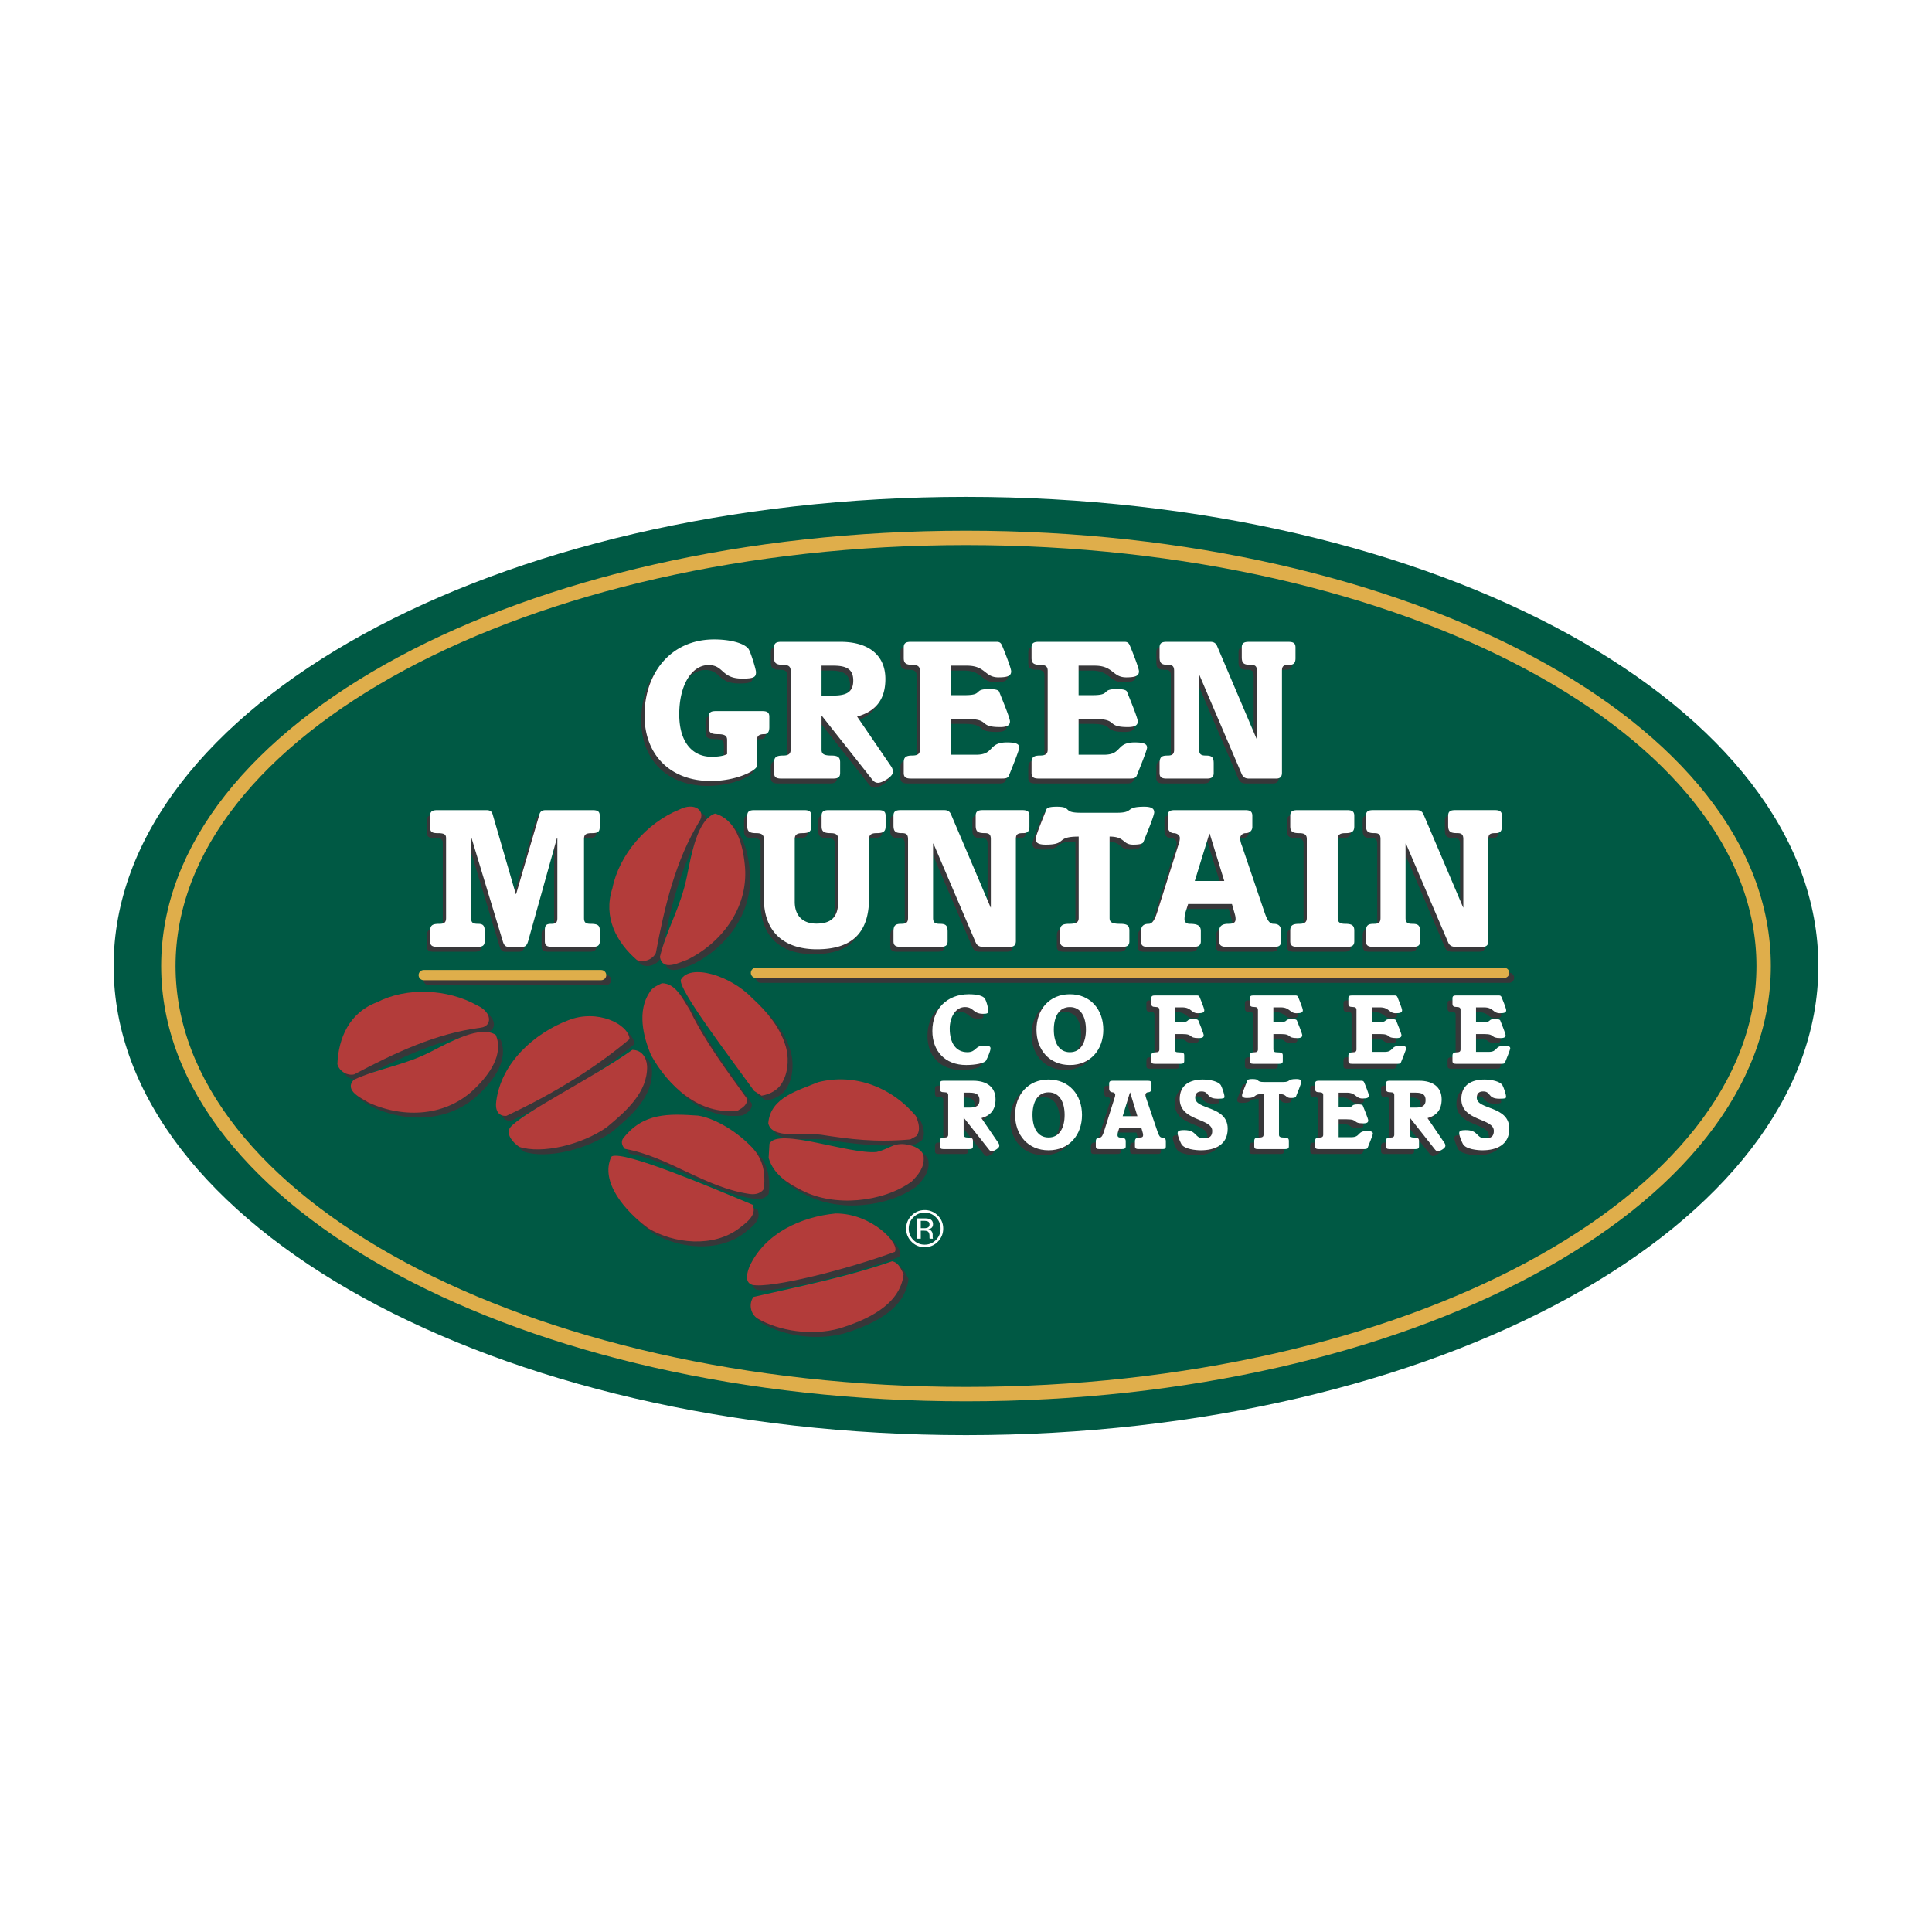 <svg xmlns="http://www.w3.org/2000/svg" width="2500" height="2500" viewBox="0 0 192.756 192.756"><path fill-rule="evenodd" clip-rule="evenodd" fill="#fff" d="M0 0h192.756v192.756H0V0z"/><path d="M11.338 96.379c0-25.851 38.073-46.806 85.039-46.806 46.968 0 85.041 20.955 85.041 46.806 0 25.85-38.072 46.805-85.041 46.805-46.965 0-85.039-20.955-85.039-46.805z" fill-rule="evenodd" clip-rule="evenodd" fill="#005944"/><path d="M16.797 96.379c0-23.591 35.629-42.714 79.581-42.714 43.953 0 79.582 19.123 79.582 42.714 0 23.59-35.629 42.713-79.582 42.713-43.952 0-79.581-19.123-79.581-42.713z" fill="none" stroke="#dfae4b" stroke-width="1.435" stroke-miterlimit="2.613"/><path d="M75.908 97.549h74.651m-107.798.226h17.705" fill="none" stroke="#373739" stroke-width="1.018" stroke-linecap="round" stroke-miterlimit="2.613"/><path d="M96.169 99.684c.796 0 1.44.141 1.624.463.16.303.322.918.322 1.23 0 .191-.102.262-.514.262-1.039 0-.918-.676-1.815-.676-.966 0-1.521 1.068-1.521 2.146 0 1.42.605 2.357 1.763 2.357.888 0 .746-.654 1.632-.654.555 0 .676.08.676.281 0 .232-.264.848-.443 1.199-.15.273-1.069.453-1.985.453-2.115 0-3.375-1.398-3.375-3.395 0-2.196 1.46-3.666 3.636-3.666zM106.254 99.684c2.045 0 3.334 1.521 3.334 3.537 0 2.004-1.289 3.525-3.334 3.525s-3.336-1.521-3.336-3.525c0-2.016 1.291-3.537 3.336-3.537zm0 5.783c1.098 0 1.602-.977 1.602-2.246 0-1.279-.504-2.258-1.602-2.258-1.1 0-1.602.979-1.602 2.258 0 1.269.502 2.246 1.602 2.246zM115.18 101.246c0-.203-.1-.293-.373-.293-.332 0-.434-.09-.434-.342v-.523c0-.213.102-.283.354-.283h4.221c.15 0 .211.07.262.191.051.111.455 1.107.455 1.279 0 .223-.162.303-.637.303-.695 0-.635-.584-1.57-.584h-.736v1.471h.635c.947 0 .383-.303 1.199-.303.344 0 .482.051.514.141.09.242.535 1.291.535 1.471 0 .172-.111.283-.494.283-1.119 0-.453-.402-1.652-.402h-.736v1.531c0 .211.102.291.344.291.502 0 .594.082.594.312v.555c0 .211-.102.281-.354.281h-2.578c-.252 0-.354-.07-.354-.281v-.523c0-.254.102-.344.434-.344.273 0 .373-.09.373-.291v-3.94h-.002zM125.012 101.246c0-.203-.102-.293-.371-.293-.334 0-.436-.09-.436-.342v-.523c0-.213.102-.283.354-.283h4.221c.152 0 .213.07.264.191.049.111.453 1.107.453 1.279 0 .223-.162.303-.635.303-.695 0-.635-.584-1.572-.584h-.736v1.471h.635c.947 0 .385-.303 1.199-.303.344 0 .484.051.514.141.092.242.535 1.291.535 1.471 0 .172-.111.283-.494.283-1.117 0-.453-.402-1.652-.402h-.736v1.531c0 .211.102.291.344.291.504 0 .594.082.594.312v.555c0 .211-.1.281-.352.281h-2.58c-.252 0-.354-.07-.354-.281v-.523c0-.254.102-.344.436-.344.27 0 .371-.09.371-.291v-3.94h-.002zM136.387 102.465h.705c.947 0 .383-.303 1.199-.303.342 0 .482.051.514.141.09.242.533 1.291.533 1.471 0 .172-.109.283-.492.283-1.119 0-.455-.402-1.654-.402h-.805v1.783h1.27c.916 0 .574-.615 1.531-.615.504 0 .615.102.615.262 0 .131-.455 1.24-.516 1.391-.039.102-.109.15-.332.15h-4.564c-.252 0-.352-.07-.352-.281v-.523c0-.254.1-.344.434-.344.271 0 .371-.09.371-.291v-3.939c0-.203-.1-.293-.371-.293-.334 0-.434-.09-.434-.342v-.523c0-.213.1-.283.352-.283h4.293c.15 0 .211.07.262.191.051.111.453 1.107.453 1.279 0 .223-.16.303-.635.303-.695 0-.635-.584-1.572-.584h-.805v1.469zM146.771 102.465h.707c.947 0 .383-.303 1.199-.303.342 0 .482.051.514.141.09.242.533 1.291.533 1.471 0 .172-.111.283-.492.283-1.119 0-.455-.402-1.654-.402h-.807v1.783h1.271c.916 0 .574-.615 1.531-.615.502 0 .613.102.613.262 0 .131-.453 1.24-.514 1.391-.039.102-.111.15-.332.15h-4.564c-.252 0-.352-.07-.352-.281v-.523c0-.254.1-.344.434-.344.271 0 .371-.09.371-.291v-3.939c0-.203-.1-.293-.371-.293-.334 0-.434-.09-.434-.342v-.523c0-.213.1-.283.352-.283h4.293c.15 0 .211.07.262.191.051.111.453 1.107.453 1.279 0 .223-.162.303-.635.303-.695 0-.635-.584-1.572-.584h-.807v1.469h.001zM94.113 109.754c0-.201-.101-.293-.373-.293-.353 0-.453-.09-.453-.342v-.523c0-.213.1-.283.352-.283h2.962c1.36 0 2.237.635 2.237 1.854 0 1.059-.514 1.623-1.41 1.875l1.693 2.479c.07.1.09.182.09.303 0 .211-.523.523-.734.523-.162 0-.244-.09-.334-.213l-2.468-3.121h-.02v1.682c0 .201.1.291.474.291.353 0 .453.092.453.344v.523c0 .213-.101.281-.353.281h-2.59c-.252 0-.352-.068-.352-.281v-.523c0-.252.1-.344.453-.344.272 0 .373-.09.373-.291v-3.941zm1.542 1.238h.594c.686 0 .988-.199.988-.744s-.302-.746-.988-.746h-.594v1.49zM104.127 108.191c2.045 0 3.334 1.521 3.334 3.537 0 2.006-1.289 3.527-3.334 3.527s-3.336-1.521-3.336-3.527c0-2.015 1.291-3.537 3.336-3.537zm0 5.786c1.098 0 1.602-.979 1.602-2.248 0-1.279-.504-2.258-1.602-2.258-1.1 0-1.602.979-1.602 2.258 0 1.269.502 2.248 1.602 2.248zM111.188 112.998l-.141.443c-.02.08-.039.191-.039.322 0 .121.09.221.262.221.393 0 .555.092.555.363v.514c0 .223-.152.271-.363.271h-2.297c-.201 0-.324-.049-.324-.271v-.504c0-.262.131-.373.383-.373.203 0 .324-.262.434-.613l1.029-3.264c.039-.111.09-.264.09-.404 0-.162-.17-.242-.301-.242-.143 0-.303-.109-.303-.352v-.514c0-.213.1-.283.352-.283h3.518c.24 0 .352.07.352.283v.562c0 .162-.133.303-.332.303-.143 0-.271.111-.271.242 0 .141.039.273.09.404l1.127 3.324c.133.373.242.553.445.553.252 0 .371.111.371.373v.504c0 .223-.119.271-.322.271h-2.396c-.211 0-.363-.049-.363-.271v-.514c0-.271.172-.363.453-.363.271 0 .363-.07.363-.24 0-.131-.031-.213-.061-.322l-.121-.424h-2.19v.001zm1.804-1.148l-.725-2.357h-.021l-.725 2.357h1.471zM119.531 108.191c.705 0 1.582.191 1.793.584.131.252.352.887.352 1.141 0 .139-.07.191-.664.191-1.209 0-.805-.727-1.621-.727-.414 0-.635.201-.635.625 0 1.238 3.244.766 3.244 3.094 0 1.631-1.301 2.156-2.682 2.156-.443 0-1.672-.092-1.953-.646-.141-.271-.363-.805-.363-1.066 0-.191.092-.303.654-.303 1.311 0 1.02.826 1.945.826.605 0 .855-.223.855-.746 0-1.301-3.244-.938-3.244-3.184.001-1.419 1.03-1.945 2.319-1.945zM125.002 115.133c-.254 0-.354-.068-.354-.281v-.523c0-.252.1-.344.453-.344.373 0 .475-.09.475-.291v-4.061c-1.199 0-.535.402-1.654.402-.383 0-.494-.111-.494-.281 0-.182.445-1.229.535-1.471.031-.092.172-.141.514-.141.816 0 .252.303 1.199.303h1.812c.877 0 .363-.303 1.361-.303.383 0 .492.111.492.281 0 .182-.441 1.229-.533 1.471-.029.09-.172.141-.514.141-.555 0-.383-.402-1.178-.402v4.061c0 .201.102.291.533.291.352 0 .453.092.453.344v.523c0 .213-.102.281-.352.281h-2.748zM133.068 110.973h.707c.947 0 .383-.303 1.197-.303.344 0 .484.051.516.143.09.24.533 1.289.533 1.471 0 .17-.111.281-.494.281-1.117 0-.453-.402-1.652-.402h-.807v1.783h1.271c.916 0 .574-.615 1.531-.615.504 0 .613.102.613.262 0 .131-.453 1.24-.514 1.391-.041.102-.109.15-.332.15h-4.564c-.252 0-.354-.068-.354-.281v-.523c0-.252.102-.344.436-.344.271 0 .371-.09.371-.291v-3.939c0-.201-.1-.293-.371-.293-.334 0-.436-.09-.436-.342v-.523c0-.213.102-.283.354-.283h4.293c.15 0 .211.07.262.191.051.111.453 1.109.453 1.281 0 .221-.16.301-.635.301-.695 0-.635-.584-1.572-.584h-.807v1.469h.001zM138.619 109.754c0-.201-.1-.293-.373-.293-.352 0-.453-.09-.453-.342v-.523c0-.213.102-.283.354-.283h2.961c1.361 0 2.238.635 2.238 1.854 0 1.059-.514 1.623-1.412 1.875l1.693 2.479c.07.1.09.182.09.303 0 .211-.523.523-.734.523-.162 0-.242-.09-.334-.213l-2.467-3.121h-.02v1.682c0 .201.1.291.473.291.352 0 .453.092.453.344v.523c0 .213-.102.281-.352.281h-2.59c-.252 0-.354-.068-.354-.281v-.523c0-.252.102-.344.453-.344.273 0 .373-.09.373-.291v-3.941h.001zm1.543 1.238h.594c.686 0 .988-.199.988-.744s-.303-.746-.988-.746h-.594v1.49zM147.625 108.191c.705 0 1.582.191 1.793.584.131.252.354.887.354 1.141 0 .139-.07.191-.666.191-1.209 0-.805-.727-1.621-.727-.412 0-.635.201-.635.625 0 1.238 3.244.766 3.244 3.094 0 1.631-1.299 2.156-2.68 2.156-.443 0-1.674-.092-1.955-.646-.141-.271-.363-.805-.363-1.066 0-.191.092-.303.656-.303 1.309 0 1.018.826 1.943.826.605 0 .855-.223.855-.746 0-1.301-3.242-.938-3.242-3.184.001-1.419 1.028-1.945 2.317-1.945z" fill-rule="evenodd" clip-rule="evenodd" fill="#373739"/><path d="M96.658 99.195c.797 0 1.44.141 1.624.463.16.303.322.918.322 1.23 0 .191-.102.262-.514.262-1.039 0-.918-.676-1.815-.676-.967 0-1.521 1.068-1.521 2.146 0 1.422.605 2.357 1.763 2.357.888 0 .745-.654 1.632-.654.555 0 .676.08.676.281 0 .232-.262.846-.443 1.199-.15.271-1.068.453-1.985.453-2.115 0-3.375-1.4-3.375-3.395-.001-2.195 1.46-3.666 3.636-3.666zM106.742 99.195c2.045 0 3.336 1.521 3.336 3.537 0 2.004-1.291 3.525-3.336 3.525s-3.334-1.521-3.334-3.525c0-2.015 1.289-3.537 3.334-3.537zm0 5.784c1.098 0 1.602-.977 1.602-2.246 0-1.281-.504-2.258-1.602-2.258-1.1 0-1.602.977-1.602 2.258.001 1.269.503 2.246 1.602 2.246zM115.668 100.758c0-.201-.1-.293-.373-.293-.332 0-.432-.09-.432-.344V99.6c0-.213.1-.283.352-.283h4.221c.152 0 .213.07.262.191.051.111.455 1.107.455 1.279 0 .223-.162.303-.635.303-.697 0-.635-.586-1.572-.586h-.736v1.473h.635c.947 0 .383-.303 1.199-.303.344 0 .482.051.514.141.092.242.535 1.291.535 1.471 0 .172-.111.283-.494.283-1.119 0-.453-.402-1.652-.402h-.736v1.531c0 .211.102.291.344.291.504 0 .594.082.594.312v.555c0 .211-.1.281-.354.281h-2.578c-.252 0-.352-.07-.352-.281v-.523c0-.252.1-.344.432-.344.273 0 .373-.09.373-.291v-3.94h-.002zM125.502 100.758c0-.201-.102-.293-.375-.293-.33 0-.432-.09-.432-.344V99.6c0-.213.102-.283.352-.283h4.223c.15 0 .211.07.262.191.051.111.453 1.107.453 1.279 0 .223-.162.303-.635.303-.695 0-.635-.586-1.572-.586h-.734v1.473h.635c.945 0 .383-.303 1.197-.303.344 0 .484.051.516.141.09.242.533 1.291.533 1.471 0 .172-.111.283-.494.283-1.117 0-.453-.402-1.652-.402h-.734v1.531c0 .211.1.291.342.291.504 0 .596.082.596.312v.555c0 .211-.102.281-.354.281h-2.58c-.25 0-.352-.07-.352-.281v-.523c0-.252.102-.344.432-.344.273 0 .375-.09.375-.291v-3.94h-.002zM136.875 101.977h.705c.947 0 .383-.303 1.199-.303.342 0 .482.051.514.141.09.242.533 1.291.533 1.471 0 .172-.109.283-.494.283-1.117 0-.453-.402-1.652-.402h-.805v1.781h1.27c.918 0 .574-.613 1.531-.613.504 0 .615.1.615.262 0 .131-.455 1.24-.516 1.391-.039.102-.109.15-.332.15h-4.562c-.252 0-.354-.07-.354-.281v-.523c0-.252.102-.344.434-.344.271 0 .373-.09.373-.291v-3.939c0-.201-.102-.293-.373-.293-.332 0-.434-.09-.434-.344V99.6c0-.213.102-.283.354-.283h4.291c.152 0 .211.07.262.191.051.111.453 1.107.453 1.279 0 .223-.16.303-.633.303-.697 0-.637-.586-1.574-.586h-.805v1.473zM147.262 101.977h.705c.947 0 .383-.303 1.199-.303.342 0 .482.051.514.141.09.242.533 1.291.533 1.471 0 .172-.111.283-.494.283-1.117 0-.453-.402-1.652-.402h-.805v1.781h1.27c.916 0 .574-.613 1.531-.613.504 0 .613.1.613.262 0 .131-.453 1.24-.514 1.391-.039.102-.109.15-.332.15h-4.562c-.254 0-.354-.07-.354-.281v-.523c0-.252.1-.344.434-.344.271 0 .371-.09.371-.291v-3.939c0-.201-.1-.293-.371-.293-.334 0-.434-.09-.434-.344V99.6c0-.213.1-.283.354-.283h4.291c.15 0 .211.07.262.191.051.111.453 1.107.453 1.279 0 .223-.16.303-.635.303-.695 0-.635-.586-1.572-.586h-.805v1.473zM94.601 109.266c0-.201-.101-.293-.372-.293-.353 0-.454-.09-.454-.342v-.523c0-.213.101-.283.353-.283h2.961c1.359 0 2.236.635 2.236 1.855 0 1.057-.514 1.621-1.41 1.873l1.693 2.479c.07.1.09.182.09.303 0 .211-.523.523-.734.523-.162 0-.242-.092-.332-.213l-2.47-3.123h-.02v1.684c0 .201.101.291.474.291.353 0 .454.092.454.344v.523c0 .211-.101.281-.353.281h-2.589c-.252 0-.353-.07-.353-.281v-.523c0-.252.101-.344.454-.344.271 0 .372-.09.372-.291v-3.94zm1.542 1.238h.594c.685 0 .987-.201.987-.746 0-.543-.303-.744-.987-.744h-.594v1.49zM104.615 107.703c2.045 0 3.336 1.521 3.336 3.537 0 2.006-1.291 3.525-3.336 3.525s-3.336-1.52-3.336-3.525c0-2.015 1.291-3.537 3.336-3.537zm0 5.783c1.098 0 1.602-.977 1.602-2.246 0-1.279-.504-2.258-1.602-2.258-1.1 0-1.602.979-1.602 2.258.001 1.27.503 2.246 1.602 2.246zM111.678 112.51l-.143.443c-.02.08-.039.191-.039.322 0 .121.09.221.262.221.393 0 .555.092.555.363v.514c0 .223-.152.271-.363.271h-2.299c-.199 0-.322-.049-.322-.271v-.504c0-.262.133-.373.385-.373.201 0 .322-.262.432-.613l1.029-3.264c.039-.111.09-.264.09-.404 0-.162-.17-.242-.303-.242-.141 0-.301-.109-.301-.352v-.514c0-.213.1-.283.352-.283h3.518c.24 0 .352.07.352.283v.562c0 .162-.131.303-.332.303-.141 0-.271.111-.271.242 0 .141.039.271.09.404l1.129 3.324c.131.373.24.553.443.553.252 0 .373.111.373.373v.504c0 .223-.121.271-.324.271h-2.396c-.211 0-.363-.049-.363-.271v-.514c0-.271.172-.363.453-.363.273 0 .363-.07.363-.242 0-.131-.031-.211-.061-.322l-.121-.422h-2.188v.001zm1.802-1.149l-.725-2.359h-.021l-.725 2.359h1.471zM120.02 107.703c.705 0 1.582.191 1.793.586.131.25.352.885.352 1.137 0 .143-.07.193-.664.193-1.209 0-.807-.727-1.623-.727-.412 0-.633.201-.633.625 0 1.238 3.242.766 3.242 3.092 0 1.633-1.299 2.156-2.678 2.156-.445 0-1.674-.09-1.955-.645-.141-.271-.363-.805-.363-1.066 0-.193.092-.303.654-.303 1.311 0 1.02.824 1.945.824.604 0 .855-.221.855-.744 0-1.299-3.244-.938-3.244-3.186 0-1.416 1.028-1.942 2.319-1.942zM125.49 114.645c-.252 0-.354-.07-.354-.281v-.523c0-.252.102-.344.453-.344.373 0 .475-.09.475-.291v-4.061c-1.199 0-.535.402-1.654.402-.383 0-.492-.111-.492-.281 0-.182.443-1.229.533-1.471.031-.092.172-.141.514-.141.816 0 .252.301 1.199.301h1.814c.875 0 .361-.301 1.359-.301.383 0 .494.109.494.281 0 .182-.443 1.229-.535 1.471-.029.09-.17.141-.514.141-.555 0-.383-.402-1.178-.402v4.061c0 .201.1.291.533.291.352 0 .453.092.453.344v.523c0 .211-.102.281-.352.281h-2.748zM133.557 110.484h.707c.947 0 .383-.303 1.199-.303.342 0 .482.051.512.141.092.242.535 1.291.535 1.473 0 .172-.111.281-.494.281-1.117 0-.453-.404-1.65-.404h-.809v1.785h1.271c.916 0 .574-.615 1.529-.615.506 0 .615.102.615.262 0 .131-.453 1.238-.514 1.391-.039.102-.109.15-.332.15h-4.564c-.252 0-.352-.07-.352-.281v-.523c0-.252.1-.344.432-.344.273 0 .375-.09.375-.291v-3.939c0-.201-.102-.293-.375-.293-.332 0-.432-.09-.432-.342v-.523c0-.213.1-.283.352-.283h4.293c.15 0 .211.07.262.191.051.111.453 1.109.453 1.279 0 .223-.16.303-.635.303-.695 0-.635-.584-1.57-.584h-.809v1.469h.001zM139.107 109.266c0-.201-.1-.293-.373-.293-.352 0-.453-.09-.453-.342v-.523c0-.213.102-.283.354-.283h2.961c1.361 0 2.238.635 2.238 1.855 0 1.057-.514 1.621-1.41 1.873l1.691 2.479c.07.1.09.182.09.303 0 .211-.523.523-.734.523-.162 0-.242-.092-.334-.213l-2.467-3.123h-.02v1.684c0 .201.1.291.473.291.352 0 .453.092.453.344v.523c0 .211-.102.281-.354.281h-2.588c-.252 0-.354-.07-.354-.281v-.523c0-.252.102-.344.453-.344.273 0 .373-.09.373-.291v-3.94h.001zm1.543 1.238h.594c.686 0 .988-.201.988-.746 0-.543-.303-.744-.988-.744h-.594v1.49zM148.113 107.703c.705 0 1.582.191 1.795.586.131.25.352.885.352 1.137 0 .143-.07.193-.666.193-1.209 0-.805-.727-1.621-.727-.412 0-.635.201-.635.625 0 1.238 3.244.766 3.244 3.092 0 1.633-1.301 2.156-2.68 2.156-.443 0-1.674-.09-1.955-.645-.141-.271-.363-.805-.363-1.066 0-.193.092-.303.656-.303 1.309 0 1.018.824 1.943.824.605 0 .857-.221.857-.744 0-1.299-3.244-.938-3.244-3.186.001-1.416 1.028-1.942 2.317-1.942z" fill-rule="evenodd" clip-rule="evenodd" fill="#fff"/><path d="M70.289 82.396c-2.417 3.963-3.493 8.531-4.365 13.165-.27.604-1.164 1.034-1.904.698-2.015-1.746-3.375-4.248-2.435-7.136.672-3.358 3.398-6.525 6.689-7.868 1.539-.779 2.63.144 2.015 1.141z" fill-rule="evenodd" clip-rule="evenodd" fill="#373739"/><path d="M74.79 86.696c.47 4.098-2.083 7.725-5.71 9.538-.806.269-2.484 1.21-2.754-.269.672-2.753 2.06-4.909 2.687-7.993.458-2.251 1.052-5.732 2.821-6.313 2.082.603 2.753 3.021 2.956 5.037zM78.819 104.697c.403 1.141.336 2.619-.202 3.627-.403.873-1.276 1.344-2.149 1.477l-.739-.469c-2.621-3.627-7.513-10.049-7.322-11.084.902-1.652 4.932-.475 7.121 1.814 1.41 1.276 2.754 2.889 3.291 4.635zM69.281 101.203c1.477 3.092 3.627 5.98 5.709 8.867.135.605-.403.939-.873 1.209-3.829.537-6.986-2.484-8.665-5.508-.806-1.881-1.411-4.434-.134-6.314.269-.469.805-.672 1.208-.873 1.412 0 2.083 1.613 2.755 2.619zM63.303 104.16c-3.202 2.688-7.237 5.287-12.292 7.656-.873.068-1.142-.67-1.008-1.479.498-3.834 3.829-6.783 7.188-8.059 2.882-1.147 5.989.363 6.112 1.882zM65.049 106.846c.067 2.621-2.082 4.5-4.03 6.113-2.486 1.746-6.487 2.697-8.732 1.947-.672-.469-1.282-1.182-.941-1.881 1.169-1.482 8.263-4.971 12.226-7.791.951.012 1.411.739 1.477 1.612zM91.851 111.816c.268.605.537 1.412.067 2.016l-.604.336c-3.448.312-5.995-.016-8.934-.471-1.814-.201-4.926.447-5.239-1.141.201-2.621 3.089-3.293 4.971-4.1 3.693-.938 7.388.54 9.739 3.36zM75.259 114.705c1.276 1.209 1.64 2.58 1.438 4.393 0 0-.336.672-1.438.51-4.492-.658-7.993-3.693-12.427-4.5-.269-.268-.402-.67-.201-1.008 2.015-2.619 4.562-2.508 7.517-2.307 1.456.23 3.524 1.324 5.111 2.912z" fill-rule="evenodd" clip-rule="evenodd" fill="#373739"/><path d="M87.943 115.422c1.405-.326 1.741-1.082 3.358-.672.538.135 1.321.514 1.343 1.209.068 1.008-.537 1.746-1.208 2.418-2.889 2.082-7.725 2.553-10.948.873-1.344-.672-2.811-1.551-3.314-3.23l.083-1.428c.868-1.653 7.977 1.092 10.686.83zM75.579 120.684c.47 1.074-.672 1.812-1.344 2.352-2.553 1.947-6.516 1.545-9.068 0-2.283-1.68-4.842-4.607-3.694-7.121l.067-.066c1.304-.529 9.538 2.954 14.039 4.835zM89.768 125.385c-4.5 1.68-12.398 3.705-14.239 3.291-.807-.268-.471-1.275-.269-1.814 1.545-3.357 5.172-4.969 8.598-5.305 3.587-.024 6.442 2.998 5.91 3.828zM90.641 127.602c-.336 3.156-3.829 4.635-6.448 5.441-2.754.738-5.983.246-8.127-1.008-.74-.471-.879-1.518-.404-2.15 4.703-1.074 9.404-2.014 13.837-3.559.672.133.874.805 1.142 1.276z" fill-rule="evenodd" clip-rule="evenodd" fill="#373739"/><path d="M69.8 81.908c-2.418 3.963-3.493 8.531-4.365 13.165-.27.605-1.165 1.035-1.903.699-2.016-1.746-3.376-4.249-2.436-7.137.672-3.358 3.397-6.525 6.689-7.869 1.54-.779 2.631.145 2.015 1.142z" fill-rule="evenodd" clip-rule="evenodd" fill="#b33c3a"/><path d="M74.301 86.207c.469 4.098-2.083 7.725-5.71 9.538-.806.269-2.485 1.21-2.753-.269.672-2.754 2.06-4.91 2.687-7.993.458-2.251 1.053-5.732 2.821-6.313 2.082.603 2.753 3.022 2.955 5.037zM78.331 104.209c.403 1.143.336 2.619-.201 3.627-.403.873-1.277 1.344-2.149 1.479l-.738-.471c-2.62-3.627-7.513-10.049-7.322-11.084.901-1.652 4.932-.477 7.12 1.814 1.409 1.276 2.752 2.889 3.29 4.635zM68.793 100.715c1.478 3.09 3.627 5.979 5.709 8.867.135.604-.403.939-.873 1.209-3.829.537-6.985-2.484-8.666-5.508-.806-1.881-1.41-4.434-.134-6.314.27-.469.806-.672 1.21-.873 1.411 0 2.082 1.611 2.754 2.619zM62.815 103.67c-3.201 2.689-7.237 5.289-12.292 7.658-.873.068-1.142-.672-1.008-1.479.498-3.834 3.829-6.783 7.188-8.061 2.882-1.145 5.989.366 6.112 1.882zM64.561 106.359c.067 2.617-2.082 4.498-4.03 6.111-2.485 1.746-6.487 2.697-8.732 1.947-.671-.471-1.281-1.182-.94-1.881 1.171-1.484 8.262-4.971 12.226-7.791.95.011 1.409.739 1.476 1.614zM91.362 111.328c.269.605.537 1.41.067 2.016l-.604.336c-3.448.312-5.995-.018-8.934-.471-1.814-.201-4.925.447-5.239-1.143.201-2.619 3.089-3.291 4.971-4.098 3.693-.939 7.387.54 9.739 3.36zM74.771 114.217c1.277 1.209 1.641 2.58 1.439 4.393 0 0-.336.672-1.439.51-4.493-.656-7.993-3.693-12.426-4.5-.269-.268-.403-.672-.201-1.006 2.015-2.621 4.562-2.51 7.517-2.309 1.454.228 3.523 1.326 5.11 2.912z" fill-rule="evenodd" clip-rule="evenodd" fill="#b33c3a"/><path d="M87.455 114.934c1.405-.326 1.741-1.082 3.358-.672.538.135 1.321.514 1.343 1.209.068 1.008-.537 1.746-1.208 2.418-2.889 2.082-7.725 2.553-10.949.873-1.343-.672-2.809-1.551-3.313-3.23l.084-1.428c.866-1.651 7.975 1.091 10.685.83zM75.089 120.195c.471 1.074-.671 1.812-1.343 2.35-2.553 1.949-6.516 1.547-9.068 0-2.283-1.678-4.842-4.607-3.694-7.119l.067-.066c1.304-.528 9.539 2.954 14.038 4.835zM89.279 124.896c-4.5 1.68-12.398 3.705-14.24 3.291-.806-.268-.47-1.275-.269-1.814 1.545-3.357 5.172-4.971 8.598-5.305 3.589-.023 6.444 2.998 5.911 3.828zM90.153 127.113c-.336 3.156-3.829 4.635-6.449 5.439-2.753.74-5.983.246-8.128-1.006-.739-.471-.877-1.52-.402-2.15 4.702-1.074 9.404-2.014 13.836-3.559.673.134.874.806 1.143 1.276z" fill-rule="evenodd" clip-rule="evenodd" fill="#b33c3a"/><path d="M75.725 71.435c.504 0 .705.141.705.564v1.048c0 .504-.201.686-.483.686-.544 0-.746.181-.746.584v2.58c0 .423-1.955 1.511-4.614 1.511-4.031 0-6.61-2.599-6.61-6.548 0-4.09 2.52-7.578 6.952-7.578 1.471 0 2.942.323 3.425.948.202.282.746 2.035.746 2.317 0 .483-.181.645-1.37.645-2.116 0-1.813-1.35-3.365-1.35-1.653 0-2.922 1.954-2.922 4.916 0 2.862 1.39 4.232 3.204 4.232.705 0 1.209-.081 1.572-.262v-1.411c0-.403-.202-.584-.926-.584-.706 0-.907-.182-.907-.686v-1.048c0-.423.202-.564.705-.564h4.634zM78.559 67.405c0-.403-.201-.585-.745-.585-.705 0-.907-.181-.907-.684v-1.048c0-.424.202-.564.705-.564h5.925c2.72 0 4.473 1.27 4.473 3.707 0 2.117-1.028 3.245-2.821 3.749l3.385 4.957a.928.928 0 0 1 .181.604c0 .424-1.047 1.048-1.471 1.048-.322 0-.483-.182-.664-.424l-4.937-6.246h-.041v3.365c0 .402.202.585.948.585.705 0 .906.181.906.684v1.048c0 .422-.201.563-.705.563h-5.179c-.503 0-.705-.141-.705-.563v-1.048c0-.503.202-.684.907-.684.544 0 .745-.183.745-.585v-7.879zm3.083 2.478h1.189c1.369 0 1.974-.403 1.974-1.491S84.2 66.9 82.831 66.9h-1.189v2.983zM94.535 69.843h1.411c1.894 0 .765-.604 2.397-.604.686 0 .967.101 1.027.281.182.484 1.068 2.58 1.068 2.942 0 .343-.221.565-.986.565-2.238 0-.908-.807-3.306-.807h-1.612v3.566h2.539c1.834 0 1.148-1.228 3.062-1.228 1.008 0 1.23.201 1.23.523 0 .263-.908 2.479-1.029 2.781-.08.202-.221.302-.664.302h-9.128c-.504 0-.705-.141-.705-.563v-1.048c0-.503.2-.684.866-.684.544 0 .745-.183.745-.585v-7.879c0-.403-.201-.585-.745-.585-.666 0-.866-.181-.866-.684v-1.048c0-.424.2-.564.705-.564h8.585c.301 0 .422.14.521.383.102.221.908 2.216.908 2.559 0 .443-.322.604-1.27.604-1.391 0-1.27-1.168-3.144-1.168h-1.612v2.941h.003zM107.287 69.843h1.412c1.893 0 .766-.604 2.396-.604.686 0 .967.101 1.027.281.182.484 1.068 2.58 1.068 2.942 0 .343-.221.565-.986.565-2.238 0-.908-.807-3.307-.807h-1.611v3.566h2.539c1.834 0 1.148-1.228 3.062-1.228 1.008 0 1.23.201 1.23.523 0 .263-.908 2.479-1.029 2.781-.08.202-.221.302-.664.302h-9.127c-.506 0-.705-.141-.705-.563v-1.048c0-.503.199-.684.865-.684.545 0 .746-.183.746-.585v-7.879c0-.403-.201-.585-.746-.585-.666 0-.865-.181-.865-.684v-1.048c0-.424.199-.564.705-.564h8.584c.301 0 .422.14.523.383.1.221.906 2.216.906 2.559 0 .443-.322.604-1.27.604-1.391 0-1.27-1.168-3.145-1.168h-1.611v2.941h.003zM116.816 67.405c0-.463-.203-.585-.586-.585-.684 0-.865-.161-.865-.786v-.947c0-.424.201-.564.705-.564h4.373c.342 0 .523.14.645.383l3.969 9.329h-.02.041v-6.831c0-.463-.203-.585-.586-.585-.746 0-.926-.161-.926-.786v-.947c0-.424.201-.564.705-.564h3.949c.504 0 .705.14.705.564v1.068c0 .524-.221.664-.645.664-.545 0-.705.122-.705.585V77.58c0 .424-.203.585-.586.585h-2.699c-.383 0-.604-.141-.746-.483l-4.189-9.812h-.041v7.415c0 .463.201.585.664.585.605 0 .787.161.787.785v.947c0 .422-.203.563-.705.563h-3.99c-.504 0-.705-.141-.705-.563v-.947c0-.624.182-.785.785-.785.463 0 .666-.122.666-.585v-7.88zM43.292 94.957c-.504 0-.706-.141-.706-.563v-.947c0-.625.181-.787.927-.787.463 0 .666-.12.666-.583v-7.959c0-.363-.161-.503-.827-.503-.604 0-.766-.141-.766-.604V81.88c0-.423.202-.564.706-.564h4.917c.342 0 .544.12.625.443l2.297 7.918h.04l2.317-7.918c.081-.323.283-.443.625-.443h4.695c.504 0 .705.141.705.564v1.068c0 .504-.141.666-.806.666-.585 0-.766.14-.766.583v7.879c0 .444.161.583.644.583.746 0 .927.163.927.666v1.068c0 .423-.201.563-.705.563h-4.071c-.503 0-.705-.141-.705-.563v-1.108c0-.504.161-.626.666-.626.442 0 .584-.14.584-.583v-7.979h-.04L52.36 94.413c-.122.403-.282.544-.584.544h-1.35c-.304 0-.464-.141-.585-.544l-3.123-10.316h-.041v7.979c0 .464.162.583.706.583.424 0 .644.142.644.666v1.068c0 .423-.201.563-.705.563h-4.03v.001zM79.913 81.316c.504 0 .705.141.705.564v1.048c0 .503-.201.685-.906.685-.545 0-.746.181-.746.583v6.267c0 1.37.786 2.175 2.156 2.175 1.43 0 2.176-.603 2.176-2.175v-6.267c0-.402-.202-.583-.746-.583-.705 0-.906-.182-.906-.685V81.88c0-.423.201-.564.705-.564h4.977c.505 0 .706.141.706.564v1.048c0 .503-.201.685-.907.685-.544 0-.745.181-.745.583v5.884c0 3.486-1.713 5.118-5.199 5.118-3.326 0-5.3-1.752-5.3-5.118v-5.884c0-.402-.202-.583-.745-.583-.707 0-.907-.182-.907-.685V81.88c0-.423.201-.564.705-.564h4.977zM90.269 84.197c0-.463-.201-.583-.584-.583-.685 0-.867-.161-.867-.787v-.947c0-.423.202-.564.706-.564h4.372c.342 0 .524.141.645.383l3.971 9.33h-.022.041v-6.832c0-.463-.203-.583-.584-.583-.746 0-.928-.161-.928-.787v-.947c0-.423.201-.564.705-.564h3.949c.504 0 .705.141.705.564v1.068c0 .524-.221.666-.645.666-.543 0-.705.12-.705.583v10.176c0 .423-.201.583-.584.583h-2.701c-.383 0-.604-.141-.746-.483l-4.19-9.813h-.04v7.415c0 .464.201.583.665.583.604 0 .786.163.786.787v.947c0 .423-.201.563-.705.563h-3.989c-.504 0-.706-.141-.706-.563v-.947c0-.625.182-.787.787-.787.463 0 .665-.12.665-.583v-7.878h-.001zM106.146 94.957c-.504 0-.705-.141-.705-.563v-1.048c0-.503.201-.686.906-.686.746 0 .947-.181.947-.583v-8.12c-2.396 0-1.068.805-3.305.805-.766 0-.986-.222-.986-.564 0-.363.885-2.458 1.066-2.941.061-.181.344-.282 1.027-.282 1.633 0 .504.604 2.398.604h3.627c1.754 0 .725-.604 2.721-.604.766 0 .988.222.988.564 0 .362-.889 2.457-1.068 2.942-.061.181-.344.281-1.027.281-1.109 0-.766-.805-2.359-.805v8.12c0 .403.203.583 1.068.583.705 0 .908.182.908.686v1.048c0 .423-.203.563-.707.563h-5.499zM118.213 90.686l-.281.887c-.041.161-.08.382-.08.645 0 .241.182.442.523.442.785 0 1.109.182 1.109.727v1.027c0 .444-.303.544-.727.544h-4.594c-.404 0-.646-.1-.646-.544v-1.007c0-.524.264-.747.766-.747.404 0 .646-.522.869-1.228l2.053-6.529c.082-.222.184-.523.184-.805 0-.322-.344-.483-.605-.483-.283 0-.605-.222-.605-.707V81.88c0-.423.201-.564.707-.564h7.031c.484 0 .705.141.705.564v1.129c0 .322-.262.604-.664.604-.283 0-.545.221-.545.483 0 .282.08.544.182.805l2.256 6.65c.262.746.484 1.107.887 1.107.504 0 .746.222.746.747v1.007c0 .444-.242.544-.645.544h-4.795c-.424 0-.727-.1-.727-.544v-1.027c0-.544.344-.727.906-.727.545 0 .727-.14.727-.483 0-.262-.061-.423-.121-.645l-.242-.846h-4.374v.002zm3.607-2.298l-1.451-4.715h-.041l-1.449 4.715h2.941zM133.139 92.076c0 .403.201.583.746.583.705 0 .906.182.906.686v1.048c0 .423-.201.563-.705.563h-4.979c-.502 0-.703-.141-.703-.563v-1.048c0-.503.201-.686.906-.686.543 0 .744-.181.744-.583v-7.879c0-.402-.201-.583-.744-.583-.705 0-.906-.182-.906-.685V81.88c0-.423.201-.564.703-.564h4.979c.504 0 .705.141.705.564v1.048c0 .503-.201.685-.906.685-.545 0-.746.181-.746.583v7.88zM137.408 84.197c0-.463-.199-.583-.584-.583-.684 0-.867-.161-.867-.787v-.947c0-.423.203-.564.707-.564h4.371c.344 0 .525.141.645.383l3.971 9.33h-.02.039v-6.832c0-.463-.201-.583-.584-.583-.746 0-.928-.161-.928-.787v-.947c0-.423.203-.564.707-.564h3.949c.502 0 .705.141.705.564v1.068c0 .524-.223.666-.645.666-.545 0-.707.12-.707.583v10.176c0 .423-.199.583-.582.583h-2.701c-.383 0-.605-.141-.746-.483l-4.191-9.813h-.039v7.415c0 .464.201.583.664.583.605 0 .785.163.785.787v.947c0 .423-.199.563-.705.563h-3.988c-.504 0-.707-.141-.707-.563v-.947c0-.625.184-.787.787-.787.465 0 .664-.12.664-.583v-7.878z" fill-rule="evenodd" clip-rule="evenodd" fill="#373739"/><path d="M76.05 70.946c.503 0 .705.142.705.564v1.048c0 .504-.202.686-.483.686-.544 0-.746.181-.746.584v2.58c0 .422-1.954 1.511-4.613 1.511-4.03 0-6.61-2.599-6.61-6.548 0-4.09 2.519-7.576 6.952-7.576 1.471 0 2.942.322 3.425.947.202.282.746 2.035.746 2.317 0 .483-.181.644-1.371.644-2.115 0-1.813-1.349-3.365-1.349-1.653 0-2.922 1.954-2.922 4.916 0 2.862 1.39 4.232 3.204 4.232.705 0 1.209-.081 1.572-.261V73.83c0-.403-.202-.584-.927-.584-.705 0-.907-.181-.907-.686v-1.05c0-.423.202-.564.705-.564h4.635zM78.884 66.917c0-.403-.201-.585-.745-.585-.705 0-.907-.181-.907-.685v-1.048c0-.423.202-.564.706-.564h5.924c2.72 0 4.474 1.269 4.474 3.708 0 2.116-1.028 3.244-2.821 3.748l3.385 4.957a.935.935 0 0 1 .181.605c0 .422-1.047 1.048-1.471 1.048-.322 0-.483-.182-.665-.423l-4.937-6.247h-.041v3.366c0 .402.202.583.948.583.706 0 .906.182.906.685v1.048c0 .422-.2.564-.705.564h-5.178c-.503 0-.706-.142-.706-.564v-1.048c0-.503.202-.685.907-.685.544 0 .745-.181.745-.583v-7.88zm3.083 2.478h1.189c1.37 0 1.974-.403 1.974-1.491s-.604-1.491-1.974-1.491h-1.189v2.982zM94.86 69.355h1.412c1.894 0 .765-.604 2.398-.604.684 0 .967.1 1.027.281.182.484 1.068 2.58 1.068 2.942 0 .343-.223.565-.988.565-2.236 0-.906-.807-3.305-.807H94.86v3.567h2.54c1.834 0 1.148-1.229 3.062-1.229 1.008 0 1.229.201 1.229.524 0 .262-.906 2.478-1.027 2.779-.08.202-.221.303-.664.303h-9.128c-.504 0-.706-.142-.706-.564v-1.048c0-.503.201-.685.867-.685.544 0 .745-.181.745-.583v-7.879c0-.403-.201-.585-.745-.585-.666 0-.867-.181-.867-.685v-1.048c0-.423.201-.564.706-.564h8.583c.303 0 .424.141.525.383.1.222.904 2.216.904 2.559 0 .442-.322.604-1.268.604-1.391 0-1.271-1.168-3.145-1.168H94.86v2.942zM107.613 69.355h1.41c1.895 0 .766-.604 2.398-.604.686 0 .967.1 1.027.281.182.484 1.068 2.58 1.068 2.942 0 .343-.223.565-.988.565-2.236 0-.906-.807-3.305-.807h-1.611v3.567h2.539c1.834 0 1.148-1.229 3.062-1.229 1.008 0 1.229.201 1.229.524 0 .262-.906 2.478-1.027 2.779-.082.202-.221.303-.664.303h-9.129c-.504 0-.705-.142-.705-.564v-1.048c0-.503.201-.685.867-.685.543 0 .744-.181.744-.583v-7.879c0-.403-.201-.585-.744-.585-.666 0-.867-.181-.867-.685v-1.048c0-.423.201-.564.705-.564h8.584c.303 0 .424.141.523.383.102.222.906 2.216.906 2.559 0 .442-.322.604-1.268.604-1.391 0-1.271-1.168-3.145-1.168h-1.611v2.942h.002zM117.141 66.917c0-.463-.201-.585-.584-.585-.686 0-.867-.161-.867-.786V64.6c0-.423.203-.564.705-.564h4.373c.344 0 .525.141.645.383l3.971 9.329h-.021.041v-6.83c0-.463-.201-.585-.584-.585-.746 0-.928-.161-.928-.786v-.946c0-.423.201-.564.705-.564h3.949c.504 0 .705.141.705.564v1.068c0 .524-.221.665-.645.665-.543 0-.705.122-.705.585v10.176c0 .423-.201.584-.584.584h-2.701c-.381 0-.604-.142-.744-.483l-4.191-9.813h-.041v7.416c0 .463.203.583.666.583.605 0 .785.162.785.787v.947c0 .422-.201.564-.705.564h-3.99c-.502 0-.705-.142-.705-.564v-.947c0-.625.182-.787.787-.787.463 0 .664-.121.664-.583v-7.882h-.001zM43.617 94.468c-.503 0-.705-.14-.705-.564v-.947c0-.624.182-.785.927-.785.463 0 .665-.122.665-.585v-7.959c0-.363-.162-.503-.826-.503-.604 0-.766-.141-.766-.604v-1.129c0-.422.202-.564.705-.564h4.917c.342 0 .544.122.624.444l2.298 7.918h.04l2.317-7.918c.081-.322.283-.444.625-.444h4.695c.503 0 .705.142.705.564v1.068c0 .503-.141.665-.805.665-.585 0-.766.141-.766.584v7.878c0 .444.161.585.645.585.746 0 .927.161.927.664v1.068c0 .424-.202.564-.705.564h-4.07c-.503 0-.705-.14-.705-.564v-1.107c0-.504.161-.625.665-.625.443 0 .583-.142.583-.585v-7.979h-.04l-2.881 10.316c-.121.404-.282.544-.585.544h-1.35c-.302 0-.462-.14-.584-.544l-3.123-10.316h-.04v7.979c0 .464.161.585.705.585.423 0 .645.14.645.664v1.068c0 .424-.201.564-.705.564h-4.032zM80.238 80.827c.505 0 .705.142.705.564v1.048c0 .503-.2.685-.906.685-.545 0-.746.182-.746.584v6.267c0 1.371.785 2.176 2.156 2.176 1.43 0 2.176-.604 2.176-2.176v-6.267c0-.402-.202-.584-.746-.584-.705 0-.906-.182-.906-.685v-1.048c0-.422.201-.564.705-.564h4.977c.504 0 .705.142.705.564v1.048c0 .503-.201.685-.907.685-.544 0-.745.182-.745.584v5.884c0 3.486-1.712 5.118-5.198 5.118-3.325 0-5.3-1.753-5.3-5.118v-5.884c0-.402-.202-.584-.747-.584-.705 0-.906-.182-.906-.685v-1.048c0-.422.201-.564.705-.564h4.978zM90.594 83.708c0-.464-.201-.584-.584-.584-.685 0-.867-.162-.867-.787v-.947c0-.422.202-.564.706-.564h4.372c.343 0 .524.142.645.383l3.97 9.329h-.021.041v-6.831c0-.464-.201-.584-.584-.584-.746 0-.928-.162-.928-.787v-.947c0-.422.203-.564.705-.564H102c.502 0 .705.142.705.564v1.068c0 .524-.223.665-.646.665-.543 0-.705.12-.705.584v10.176c0 .423-.201.584-.584.584h-2.7c-.383 0-.605-.14-.746-.483l-4.191-9.812h-.04v7.415c0 .464.201.585.665.585.605 0 .786.161.786.785v.947c0 .424-.201.564-.705.564H89.85c-.504 0-.706-.14-.706-.564v-.947c0-.624.182-.785.786-.785.465 0 .666-.122.666-.585v-7.878h-.002zM106.473 94.468c-.504 0-.707-.14-.707-.564v-1.048c0-.503.203-.684.908-.684.746 0 .947-.183.947-.585v-8.12c-2.398 0-1.068.805-3.305.805-.766 0-.988-.22-.988-.563 0-.363.887-2.458 1.068-2.942.059-.181.342-.281 1.027-.281 1.633 0 .504.604 2.398.604h3.627c1.752 0 .725-.604 2.719-.604.766 0 .988.221.988.563 0 .363-.887 2.458-1.068 2.942-.061.182-.342.281-1.027.281-1.107 0-.766-.805-2.357-.805v8.12c0 .403.201.585 1.068.585.705 0 .906.181.906.684v1.048c0 .424-.201.564-.705.564h-5.499zM118.539 90.197l-.281.887c-.041.161-.08.382-.08.645 0 .242.18.444.521.444.787 0 1.109.181 1.109.725v1.027c0 .443-.303.544-.727.544h-4.594c-.402 0-.645-.101-.645-.544v-1.007c0-.524.262-.745.766-.745.404 0 .645-.524.867-1.229l2.055-6.529c.08-.222.182-.523.182-.806 0-.322-.344-.483-.604-.483-.283 0-.605-.222-.605-.705v-1.029c0-.422.201-.564.705-.564h7.033c.482 0 .705.142.705.564v1.129c0 .322-.262.604-.666.604-.281 0-.543.221-.543.483 0 .283.08.544.182.806l2.256 6.649c.262.746.484 1.109.887 1.109.504 0 .746.221.746.745v1.007c0 .443-.242.544-.645.544h-4.797c-.424 0-.725-.101-.725-.544v-1.027c0-.544.342-.725.906-.725.545 0 .727-.142.727-.485 0-.261-.061-.422-.121-.644l-.242-.847h-4.372v.001zm3.607-2.298l-1.451-4.715h-.041l-1.451 4.715h2.943zM133.463 91.587c0 .403.203.585.746.585.705 0 .908.181.908.684v1.048c0 .424-.203.564-.707.564h-4.977c-.504 0-.705-.14-.705-.564v-1.048c0-.503.201-.684.906-.684.545 0 .746-.183.746-.585v-7.878c0-.402-.201-.584-.746-.584-.705 0-.906-.182-.906-.685v-1.048c0-.422.201-.564.705-.564h4.977c.504 0 .707.142.707.564v1.048c0 .503-.203.685-.908.685-.543 0-.746.182-.746.584v7.878zM137.734 83.708c0-.464-.201-.584-.584-.584-.686 0-.867-.162-.867-.787v-.947c0-.422.201-.564.705-.564h4.373c.344 0 .523.142.645.383l3.971 9.329h-.02.039v-6.831c0-.464-.203-.584-.586-.584-.744 0-.926-.162-.926-.787v-.947c0-.422.201-.564.705-.564h3.949c.504 0 .705.142.705.564v1.068c0 .524-.221.665-.643.665-.547 0-.707.12-.707.584v10.176c0 .423-.201.584-.584.584h-2.699c-.383 0-.605-.14-.746-.483l-4.191-9.812h-.041v7.415c0 .464.201.585.666.585.604 0 .785.161.785.785v.947c0 .424-.201.564-.705.564h-3.99c-.504 0-.705-.14-.705-.564v-.947c0-.624.182-.785.787-.785.463 0 .664-.122.664-.585v-7.878zM93.379 121.451c.309.311.463.686.463 1.125 0 .443-.155.822-.463 1.135-.309.311-.685.469-1.126.469s-.817-.158-1.126-.469a1.556 1.556 0 0 1-.461-1.135c0-.439.153-.814.463-1.125a1.533 1.533 0 0 1 1.124-.469c.44 0 .815.157 1.126.469zm.184-.18a1.789 1.789 0 0 0-1.31-.539c-.51 0-.942.18-1.303.539a1.78 1.78 0 0 0-.542 1.305c0 .514.179.951.537 1.312.36.363.795.545 1.308.545a1.78 1.78 0 0 0 1.31-.545c.361-.363.541-.801.541-1.312 0-.51-.18-.945-.541-1.305zm-1.036 1.221a.991.991 0 0 1-.34.045h-.322v-.736h.304c.199 0 .342.025.432.076.09.049.135.148.135.297.001.156-.069.262-.209.318zm-1.02 1.094h.358v-.801h.283c.189 0 .322.021.397.066.128.076.191.23.191.465v.162l.007.066.005.021.005.02h.335l-.013-.023a.338.338 0 0 1-.018-.105 2.76 2.76 0 0 1-.004-.152v-.148a.567.567 0 0 0-.111-.316.502.502 0 0 0-.351-.197.748.748 0 0 0 .295-.1c.132-.084.199-.219.199-.4 0-.254-.106-.426-.315-.514-.118-.047-.302-.072-.555-.072h-.71v2.028h.002z" fill-rule="evenodd" clip-rule="evenodd" fill="#fff"/><path d="M75.419 97.061h74.651m-107.797.224h17.705" fill="none" stroke="#dfae4b" stroke-width="1.018" stroke-linecap="round" stroke-miterlimit="2.613"/><path d="M48.458 103.02c-4.469.564-8.583 2.514-12.627 4.656-.621.162-1.488-.258-1.682-1.021.106-2.586 1.18-5.131 3.94-6.166 2.953-1.521 7.005-1.371 10.016.312 1.521.695 1.482 2.08.353 2.219z" fill-rule="evenodd" clip-rule="evenodd" fill="#373739"/><path d="M47.922 109.033c-2.824 2.838-7.119 3.096-10.69 1.443-.692-.449-2.421-1.154-1.463-2.252 2.495-1.156 4.97-1.408 7.688-2.799 1.985-1.016 4.985-2.672 6.496-1.684.802 1.948-.625 3.921-2.031 5.292z" fill-rule="evenodd" clip-rule="evenodd" fill="#373739"/><path d="M47.97 102.529c-4.468.566-8.584 2.516-12.627 4.658-.622.162-1.489-.258-1.682-1.021.105-2.586 1.18-5.131 3.939-6.166 2.954-1.523 7.005-1.371 10.016.312 1.523.696 1.482 2.081.354 2.217z" fill-rule="evenodd" clip-rule="evenodd" fill="#b33c3a"/><path d="M47.433 108.545c-2.823 2.838-7.118 3.096-10.69 1.443-.692-.449-2.421-1.154-1.463-2.252 2.496-1.156 4.971-1.41 7.689-2.799 1.984-1.018 4.985-2.674 6.495-1.682.803 1.944-.625 3.919-2.031 5.29z" fill-rule="evenodd" clip-rule="evenodd" fill="#b33c3a"/></svg>